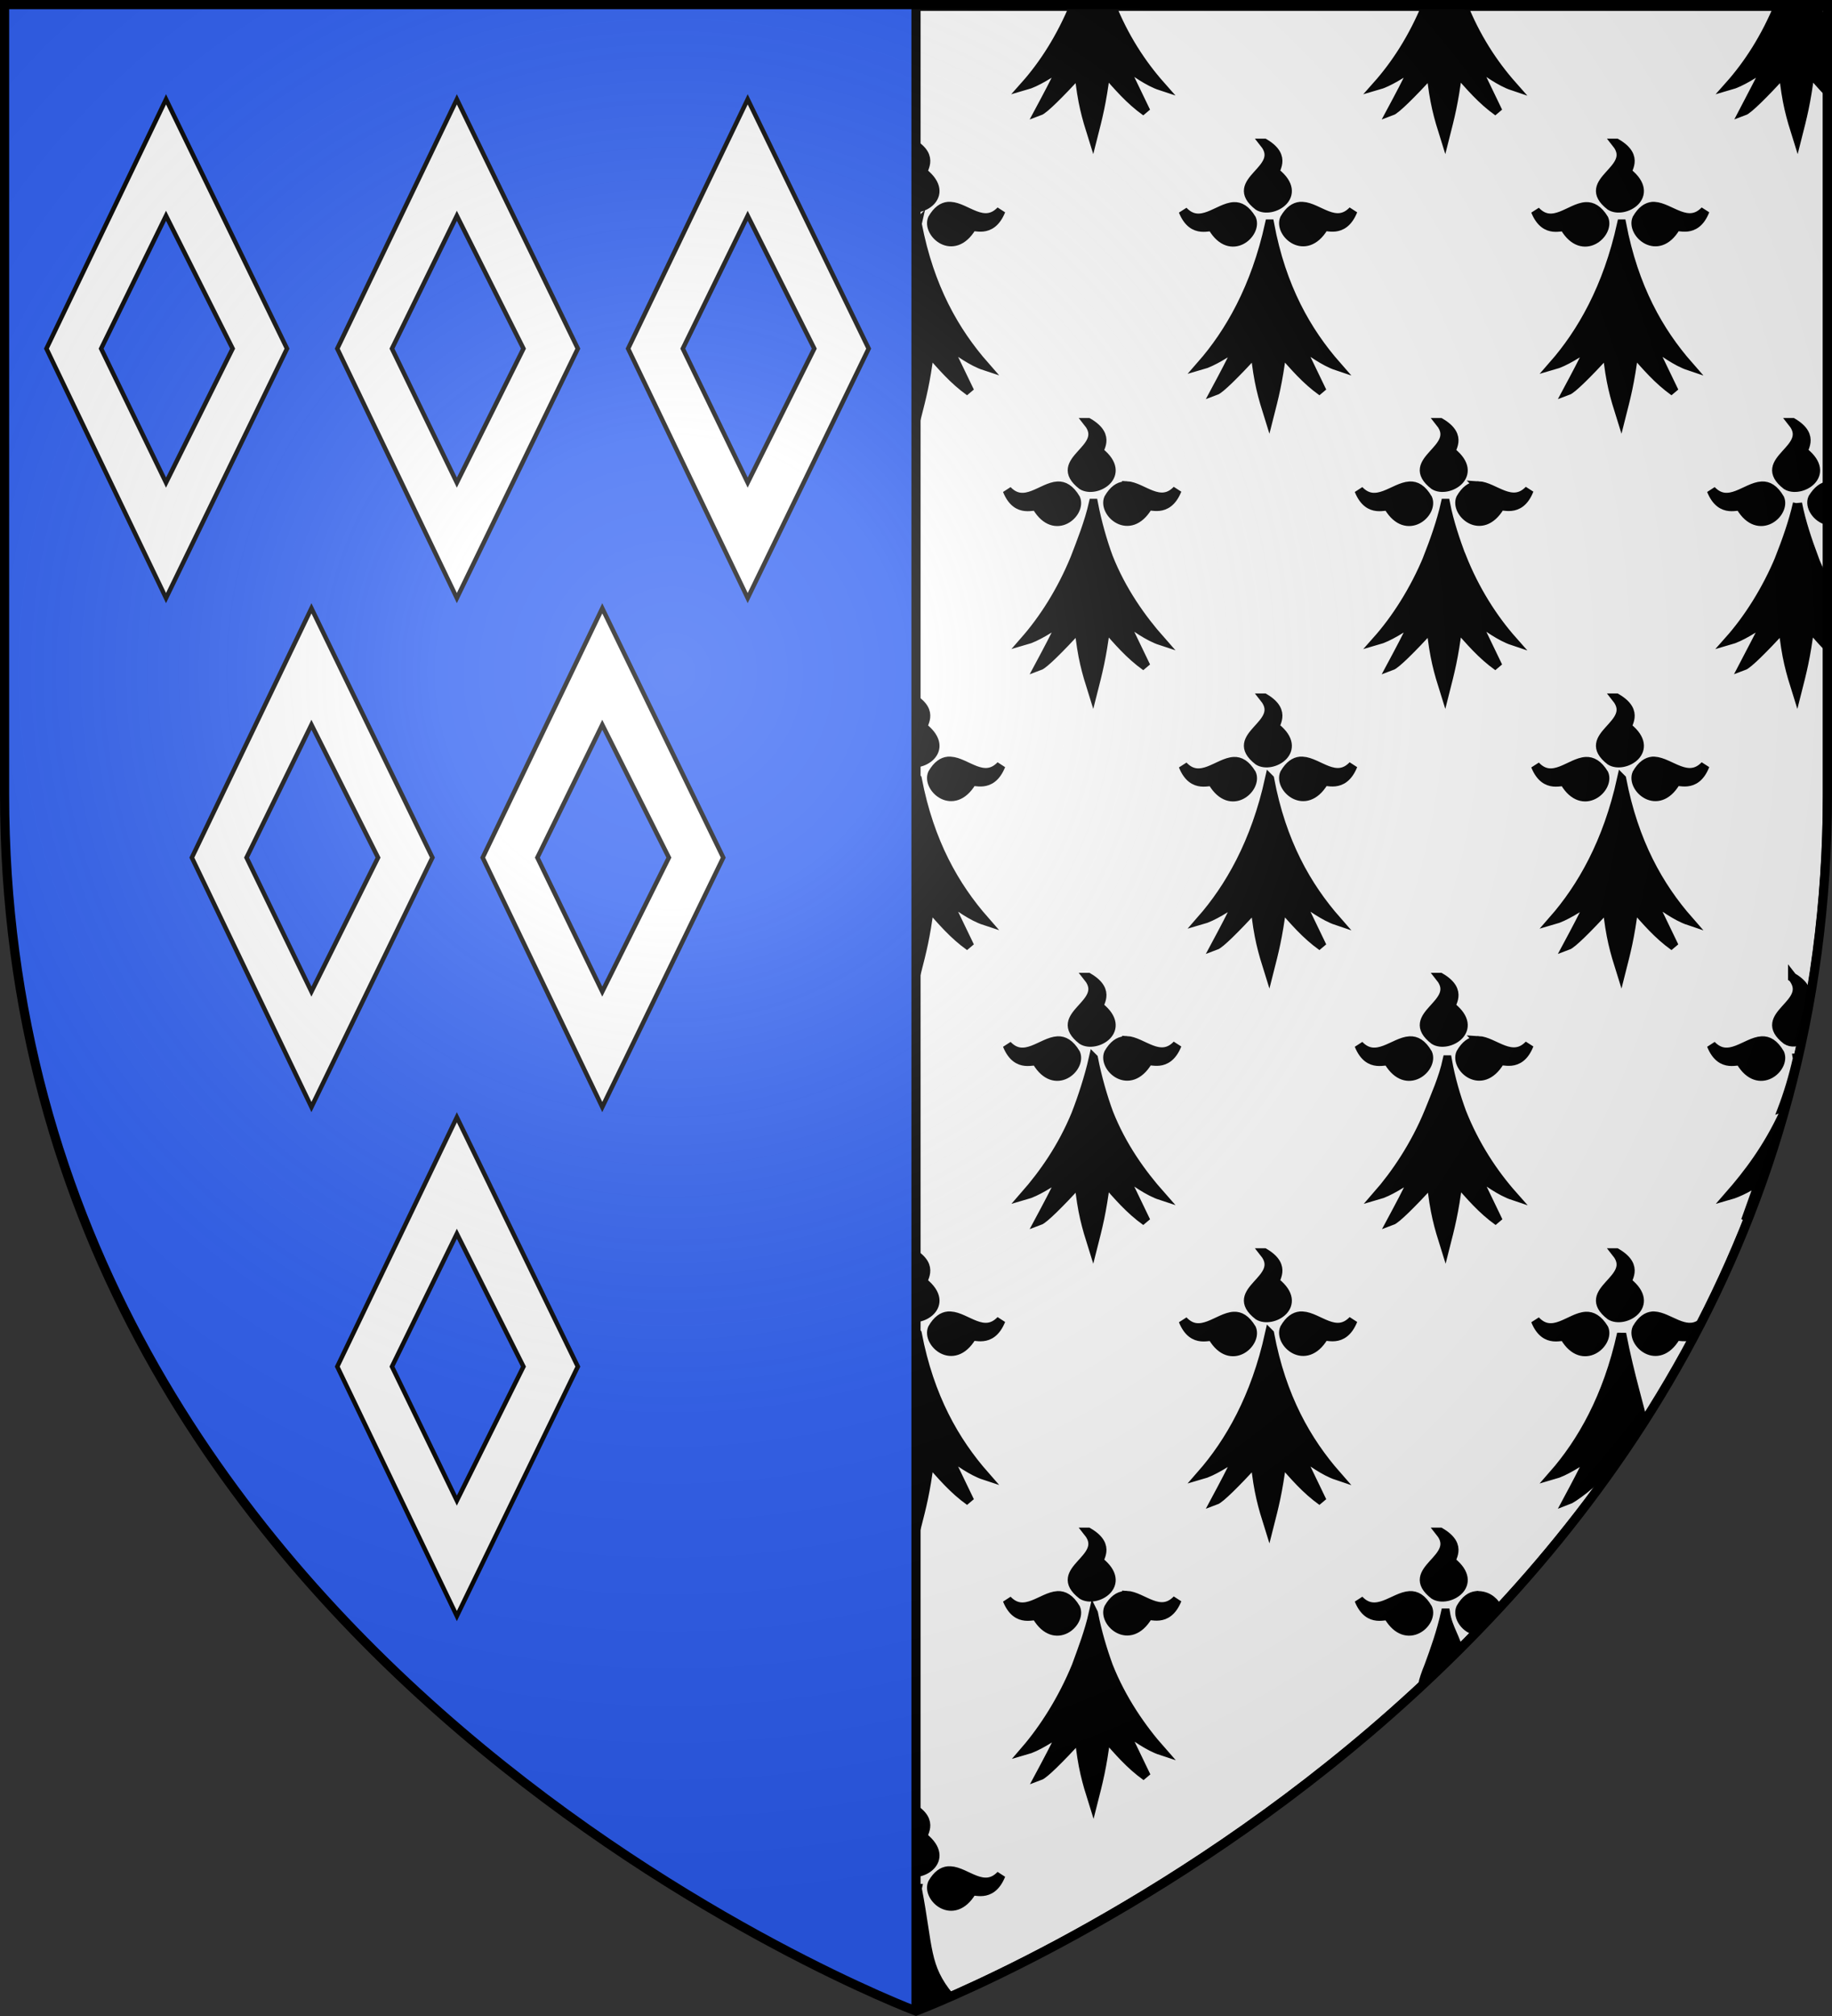 <?xml version="1.0" encoding="UTF-8" standalone="no"?>
<svg
   xmlns:dc="http://purl.org/dc/elements/1.1/"
   xmlns:cc="http://creativecommons.org/ns#"
   xmlns:rdf="http://www.w3.org/1999/02/22-rdf-syntax-ns#"
   xmlns:svg="http://www.w3.org/2000/svg"
   xmlns="http://www.w3.org/2000/svg"
   xmlns:xlink="http://www.w3.org/1999/xlink"
   xmlns:sodipodi="http://sodipodi.sourceforge.net/DTD/sodipodi-0.dtd"
   xmlns:inkscape="http://www.inkscape.org/namespaces/inkscape"
   width="600"
   height="660"
   viewBox="-300 -300 600 660"
   version="1.1"
   id="svg27"
   sodipodi:docname="Armes imaginaires de Aliblel.svg"
   inkscape:version="0.92.4 (5da689c313, 2019-01-14)">
  <rect x="-300" y="-300" width="600" height="660" fill="#333333" stroke="none"/>
  <sodipodi:namedview
     pagecolor="#ffffff"
     bordercolor="#666666"
     borderopacity="1"
     objecttolerance="10"
     gridtolerance="10"
     guidetolerance="10"
     inkscape:pageopacity="0"
     inkscape:pageshadow="2"
     inkscape:window-width="2736"
     inkscape:window-height="1699"
     id="namedview29"
     showgrid="false"
     inkscape:zoom="0.71515151"
     inkscape:cx="-464.53928"
     inkscape:cy="516.64502"
     inkscape:window-x="-13"
     inkscape:window-y="-13"
     inkscape:window-maximized="1"
     inkscape:current-layer="layer3" />
  <defs
     id="defs13">
    <radialGradient
       id="Gradient1"
       gradientUnits="userSpaceOnUse"
       cx="-80"
       cy="-80"
       r="405">
      <stop
         stop-color="#fff"
         stop-opacity="0.31"
         offset="0"
         id="stop2" />
      <stop
         stop-color="#fff"
         stop-opacity="0.25"
         offset="0.19"
         id="stop4" />
      <stop
         stop-color="#6b6b6b"
         stop-opacity="0.125"
         offset="0.6"
         id="stop6" />
      <stop
         stop-color="#000"
         stop-opacity="0.125"
         offset="1"
         id="stop8" />
    </radialGradient>
    <clipPath
       id="shield_cut">
      <path
         id="shield"
         d="M-298.5,-298.5 h597 v258.5 C 298.5,246.2 0,358.39 0,358.39 0,358.39 -298.5,246.2 -298.5,-40z" />
    </clipPath>
  </defs>
  <g
     id="layer4"
     inkscape:label="Fond écu"
     inkscape:groupmode="layer"
     clip-path="url(#shield_cut)"
     style="stroke:#000000;stroke-width:3"
     sodipodi:insensitive="true">
    <g
       id="g15"
       transform="translate(-300,-300.11)">
      <path
         style="fill:#ffffff"
         inkscape:connector-curvature="0"
         id="path11"
         d="m 300,658.5 c 0,0 298.5,-112.287 298.5,-397.754 0,-285.467 0,-258.57 0,-258.57 H 1.5 V 260.746 C 1.5,546.113 300,658.5 300,658.5 Z" />
      <path
         inkscape:connector-curvature="0"
         id="path13"
         transform="translate(0,3.81e-4)"
         d="m 121.4,1.5 v 0.092 c -4.5,10.986 -10.203,19.683 -16.303,26.549 3.9,-1.099 8.202,-4.029 12.402,-6.684 -2.6,5.493 -5.101,10.162 -7.701,15.014 1.5,-0.549 6.4,-5.4 13,-12.541 1,9.795 2.4,14.464 4.5,21.146 1.7,-6.683 2.899,-11.168 4.199,-21.33 4,4.486 7.801,9.063 13.201,12.908 l -7.5,-15.562 c 3.9,2.472 8.199,5.767 12.299,7.141 C 143.098,21 137.4,12.302 133.1,1.5 Z m 115.299,0 v 0.092 c -4.5,10.986 -10.201,19.683 -16.301,26.549 3.9,-1.099 8.2,-4.029 12.4,-6.684 -2.6,5.493 -5.199,10.162 -7.699,15.014 1.5,-0.549 6.398,-5.4 12.998,-12.541 1,9.795 2.402,14.464 4.502,21.146 1.7,-6.683 2.899,-11.168 4.199,-21.33 4,4.486 7.801,9.063 13.201,12.908 l -7.5,-15.562 c 3.9,2.472 8.199,5.767 12.299,7.141 C 258.399,21 252.698,12.302 248.398,1.5 Z M 352,1.5 c -4.5,10.986 -10.201,19.775 -16.301,26.641 3.9,-1.099 8.2,-4.029 12.4,-6.684 -2.6,5.493 -5.099,10.162 -7.699,15.014 1.5,-0.549 6.398,-5.4 12.998,-12.541 1,9.795 2.402,14.464 4.502,21.146 1.7,-6.683 2.897,-11.168 4.197,-21.33 4,4.486 7.801,9.063 13.201,12.908 l -7.5,-15.562 c 3.9,2.472 8.2,5.767 12.4,7.141 C 373.799,21 368.099,12.302 363.799,1.5 Z m 115.301,0 v 0.092 c -4.5,10.986 -10.203,19.683 -16.303,26.549 3.9,-1.099 8.2,-4.029 12.4,-6.684 -2.6,5.493 -5.099,10.162 -7.699,15.014 1.5,-0.549 6.4,-5.4 13,-12.541 1,9.795 2.4,14.464 4.5,21.146 1.7,-6.683 2.899,-11.168 4.199,-21.33 4,4.486 7.801,9.063 13.201,12.908 l -7.5,-15.562 c 3.9,2.472 8.199,5.767 12.299,7.141 C 488.999,21 483.298,12.302 478.998,1.5 Z m 127.098,0 -11.699,0.092 c -4.5,10.986 -10.201,19.683 -16.301,26.549 3.9,-1.099 8.2,-4.029 12.4,-6.684 -2.6,5.493 -5.199,10.162 -7.699,15.014 1.5,-0.549 6.398,-5.4 12.998,-12.541 1,9.795 2.402,14.464 4.502,21.146 1.7,-6.683 2.899,-11.168 4.199,-21.33 1.9,2.106 3.701,4.211 5.701,6.316 v -8.789 l -0.1,-0.182 H 598.5 V 10.471 C 597,7.633 595.598,4.613 594.398,1.5 Z M 5.998,1.592 C 4.598,4.979 3.1,8.184 1.5,11.113 V 21.916 C 1.7,21.733 1.899,21.64 2.199,21.457 1.999,21.915 1.8,22.372 1.5,22.83 v 7.416 c 1.8,-1.831 3.698,-3.844 5.898,-6.225 1,9.795 2.402,14.464 4.502,21.146 1.7,-6.683 2.897,-11.168 4.197,-21.33 4,4.486 7.801,9.063 13.201,12.908 L 21.801,21.182 c 3.9,2.472 8.198,5.769 12.398,7.143 C 27.799,21.092 22.099,12.394 17.799,1.592 Z M 68.1,46.998 c 7,8.788 -12.6,12.267 -2,20.506 4.5,2.838 15.099,-3.296 5.799,-10.803 -1.2,-0.641 4.201,-5.034 -3.799,-9.703 z m 115.301,0 c 7,8.788 -12.6,12.267 -2,20.506 4.5,2.838 15.099,-3.296 5.799,-10.803 -1.2,-0.641 4.201,-5.034 -3.799,-9.703 z m 115.299,0 c 7,8.788 -12.6,12.267 -2,20.506 4.5,2.838 15.099,-3.296 5.799,-10.803 -1.2,-0.641 4.201,-5.034 -3.799,-9.703 z m 115.4,0 c 7,8.788 -12.6,12.267 -2,20.506 4.5,2.838 15.099,-3.296 5.799,-10.803 -1.3,-0.641 4.101,-5.034 -3.799,-9.703 z m 115.301,0 c 7,8.788 -12.6,12.267 -2,20.506 4.5,2.838 15.099,-3.296 5.799,-10.803 -1.2,-0.641 4.201,-5.034 -3.799,-9.703 z M 79.898,67.688 c -1.8,0.183 -3.5,1.283 -5.1,4.029 -2,4.669 6.801,12.725 12.801,2.838 0.4,-1.19 6.3,2.654 9.6,-5.494 -5.6,5.859 -11.3,-1.098 -16.5,-1.373 z m 115.301,0 c -1.8,0.183 -3.5,1.283 -5.1,4.029 -2,4.669 6.799,12.725 12.799,2.838 0.4,-1.19 6.4,2.654 9.6,-5.494 -5.6,5.859 -11.4,-1.098 -16.6,-1.373 z m 115.299,0 c -1.8,0.183 -3.498,1.283 -5.098,4.029 -2,4.669 6.799,12.725 12.799,2.838 0.4,-1.19 6.3,2.654 9.6,-5.494 -5.6,5.859 -11.3,-1.098 -16.5,-1.373 z m 115.301,0 c -1.8,0.183 -3.5,1.283 -5.1,4.029 -2,4.669 6.799,12.725 12.799,2.838 0.4,-1.19 6.302,2.654 9.602,-5.494 -5.6,5.859 -11.3,-1.098 -16.5,-1.373 z m 115.4,0 c -1.8,0.183 -3.5,1.283 -5.1,4.029 -2,4.669 6.799,12.725 12.699,2.838 0.4,-1.19 6.4,2.654 9.6,-5.494 -5.6,5.859 -11.4,-1.098 -16.6,-1.373 z M 58.1,67.779 c -5.2,0.275 -11.002,7.324 -16.602,1.373 3.3,8.148 9.201,4.212 9.701,5.494 5.9,9.887 14.699,1.831 12.699,-2.838 -1.8,-3.113 -3.799,-4.121 -5.799,-4.029 z m 115.301,0 c -5.2,0.275 -10.9,7.324 -16.5,1.373 3.3,8.148 9.198,4.212 9.598,5.494 5.9,9.887 14.801,1.831 12.801,-2.838 -1.9,-3.113 -3.898,-4.121 -5.898,-4.029 z m 115.299,0 c -5.2,0.275 -10.902,7.324 -16.502,1.373 3.3,8.148 9.201,4.212 9.701,5.494 5.9,9.887 14.701,1.831 12.701,-2.838 -1.9,-3.113 -3.8,-4.121 -5.9,-4.029 z m 115.4,0 c -5.2,0.275 -11,7.324 -16.6,1.373 3.3,8.148 9.199,4.212 9.699,5.494 5.9,9.887 14.699,1.831 12.699,-2.838 -1.9,-3.113 -3.799,-4.121 -5.799,-4.029 z m 115.301,0 c -5.2,0.275 -10.9,7.324 -16.5,1.373 3.3,8.148 9.198,4.212 9.598,5.494 5.9,9.887 14.801,1.831 12.801,-2.838 -1.9,-3.113 -3.898,-4.121 -5.898,-4.029 z M 69.799,73.455 C 65.199,94.328 56.7,109.068 47.4,119.688 c 3.9,-1.099 8.198,-4.029 12.398,-6.684 -2.6,5.493 -5.099,10.162 -7.699,15.014 1.5,-0.549 6.4,-5.402 13,-12.543 1,9.795 2.398,14.466 4.498,21.148 1.7,-6.683 2.901,-11.17 4.201,-21.24 4,4.486 7.799,9.063 13.199,12.908 l -7.5,-15.561 c 3.9,2.472 8.201,5.765 12.301,7.139 -9.8,-11.169 -18,-25.541 -22,-46.414 z m 115.299,0 c -4.6,20.873 -13.098,35.613 -22.398,46.232 3.9,-1.099 8.198,-4.029 12.398,-6.684 -2.6,5.493 -5.099,10.162 -7.699,15.014 1.5,-0.549 6.402,-5.402 13.002,-12.543 1,9.795 2.398,14.466 4.498,21.148 1.7,-6.683 2.901,-11.17 4.201,-21.24 4,4.486 7.799,9.063 13.199,12.908 l -7.5,-15.561 c 3.9,2.472 8.201,5.765 12.301,7.139 -9.7,-11.169 -18.002,-25.541 -22.002,-46.414 z m 115.301,0 C 295.798,94.328 287.3,109.068 278,119.688 c 3.9,-1.099 8.198,-4.029 12.398,-6.684 -2.6,5.493 -5.199,10.162 -7.699,15.014 1.5,-0.549 6.4,-5.402 13,-12.543 1,9.795 2.4,14.466 4.5,21.148 1.7,-6.683 2.901,-11.17 4.201,-21.24 4,4.486 7.797,9.063 13.197,12.908 l -7.498,-15.561 c 3.9,2.472 8.2,5.765 12.4,7.139 -9.8,-11.169 -18.102,-25.541 -22.102,-46.414 z m 115.4,0 c -4.6,20.873 -13.098,35.613 -22.398,46.232 3.9,-1.099 8.198,-4.029 12.398,-6.684 -2.6,5.493 -5.101,10.162 -7.701,15.014 1.5,-0.549 6.402,-5.402 13.002,-12.543 1,9.795 2.398,14.466 4.498,21.148 1.7,-6.683 2.901,-11.17 4.201,-21.24 4,4.486 7.799,9.063 13.199,12.908 l -7.5,-15.561 c 3.9,2.472 8.201,5.765 12.301,7.139 -9.8,-11.169 -18.1,-25.541 -22,-46.414 z m 115.299,0 c -4.6,20.873 -13.098,35.613 -22.398,46.232 3.9,-1.099 8.198,-4.029 12.398,-6.684 -2.6,5.493 -5.099,10.162 -7.699,15.014 1.5,-0.549 6.4,-5.402 13,-12.543 1,9.795 2.4,14.466 4.5,21.148 1.7,-6.683 2.901,-11.17 4.201,-21.24 4,4.486 7.799,9.063 13.199,12.908 l -7.5,-15.561 c 3.9,2.472 8.201,5.765 12.301,7.139 -9.8,-11.169 -18.002,-25.541 -22.002,-46.414 z M 10.398,138.455 c 7,8.788 -12.6,12.267 -2,20.506 4.5,2.838 15.101,-3.296 5.801,-10.803 -1.2,-0.641 4.199,-5.034 -3.801,-9.703 z m 115.4,0 c 7,8.788 -12.6,12.267 -2,20.506 4.5,2.838 15.101,-3.296 5.801,-10.803 -1.3,-0.641 4.099,-5.034 -3.801,-9.703 z m 115.301,0 c 7,8.788 -12.6,12.267 -2,20.506 4.5,2.838 15.101,-3.296 5.801,-10.803 -1.3,-0.641 4.199,-5.034 -3.801,-9.703 z m 115.299,0 c 7,8.788 -12.6,12.267 -2,20.506 4.5,2.838 15.101,-3.296 5.801,-10.803 -1.2,-0.641 4.199,-5.034 -3.801,-9.703 z m 115.301,0 c 7,8.788 -12.6,12.267 -2,20.506 4.5,2.838 15.101,-3.296 5.801,-10.803 -1.2,-0.641 4.199,-5.034 -3.801,-9.703 z m 115.4,0 c 7,8.788 -12.6,12.267 -2,20.506 4.5,2.838 15.101,-3.296 5.801,-10.803 -1.3,-0.641 4.099,-5.034 -3.801,-9.703 z M 23,159.145 c -0.3,0 -0.501,-0.002 -0.801,0.09 -1.8,0.183 -3.5,1.281 -5.1,4.027 -2,4.669 6.801,12.727 12.801,2.748 0.4,-1.19 6.3,2.655 9.6,-5.492 -5.6,5.859 -11.3,-1.098 -16.5,-1.373 z m 115.199,0 c -0.2,0 -0.399,-0.002 -0.699,0.09 -1.8,0.183 -3.502,1.281 -5.102,4.027 -2,4.669 6.801,12.727 12.801,2.748 0.4,-1.19 6.4,2.655 9.6,-5.492 -5.6,5.859 -11.4,-1.098 -16.6,-1.373 z m 115.4,0 c -0.2,0 -0.499,-0.002 -0.799,0.09 -1.8,0.183 -3.502,1.281 -5.102,4.027 -2,4.669 6.801,12.727 12.801,2.748 0.4,-1.19 6.3,2.655 9.6,-5.492 -5.6,5.859 -11.3,-1.098 -16.5,-1.373 z m 115.4,0 c -0.3,0 -0.601,-0.002 -0.801,0.09 -1.8,0.183 -3.5,1.281 -5.1,4.027 -2,4.669 6.801,12.727 12.801,2.748 0.4,-1.19 6.3,2.655 9.6,-5.492 -5.6,5.859 -11.3,-1.098 -16.5,-1.373 z m 115.199,0 c -0.2,0 -0.399,-0.002 -0.699,0.09 -1.8,0.183 -3.502,1.281 -5.102,4.027 -2,4.669 6.801,12.727 12.801,2.748 0.4,-1.19 6.4,2.655 9.6,-5.492 -5.6,5.859 -11.4,-1.098 -16.6,-1.373 z m -368.5,0.09 c -5.2,0.275 -11,7.234 -16.6,1.375 3.3,8.148 9.199,4.211 9.699,5.492 5.9,9.887 14.799,1.921 12.799,-2.748 -1.8,-3.204 -3.798,-4.211 -5.898,-4.119 z m 115.4,0 c -5.2,0.275 -10.9,7.234 -16.5,1.375 3.3,8.148 9.2,4.211 9.6,5.492 5.9,9.887 14.799,1.921 12.799,-2.748 -1.9,-3.204 -3.898,-4.211 -5.898,-4.119 z m 115.299,0 c -5.2,0.275 -10.9,7.234 -16.5,1.375 3.3,8.148 9.201,4.211 9.701,5.492 5.9,9.887 14.701,1.921 12.701,-2.748 -1.9,-3.204 -3.902,-4.211 -5.902,-4.119 z m 115.301,0 c -5.2,0.275 -11,7.234 -16.6,1.375 3.3,8.148 9.199,4.211 9.699,5.492 5.9,9.887 14.801,1.921 12.801,-2.748 -1.9,-3.204 -3.8,-4.211 -5.9,-4.119 z m 115.299,0 c -5.2,0.275 -10.898,7.234 -16.498,1.375 3.3,8.148 9.2,4.211 9.6,5.492 5.9,9.887 14.801,1.921 12.801,-2.748 -1.9,-3.204 -3.802,-4.211 -5.902,-4.119 z m 21.502,0 c -1.6,0.275 -3.201,1.372 -4.801,3.936 -1.2,2.655 1.301,6.502 4.801,7.326 z m -597,0.092 v 11.352 c 3.4,-0.824 5.899,-4.669 4.799,-7.324 C 4.799,160.699 3.1,159.601 1.5,159.326 Z m 10.6,5.584 C 10.7,171.135 7.998,178.094 6.098,183.221 4.698,186.608 3.1,189.821 1.5,192.75 v 10.803 c 0.2,-0.183 0.399,-0.276 0.699,-0.459 C 1.999,203.551 1.8,204.009 1.5,204.467 v 7.416 c 1.8,-1.831 3.698,-3.846 5.898,-6.227 1,9.795 2.402,14.466 4.502,21.148 1.7,-6.683 2.897,-11.168 4.197,-21.33 4,4.486 7.801,9.063 13.201,12.908 l -7.498,-15.564 c 3.9,2.472 8.198,5.769 12.398,7.143 -6.4,-7.232 -12.3,-15.846 -16.6,-26.74 -1.9,-5.127 -4.3,-12.085 -5.5,-18.311 z m 115.4,0 c -1.3,6.134 -3.701,12.541 -5.701,17.668 -4.5,10.986 -10.701,20.333 -16.701,27.291 3.9,-1.099 8.202,-4.031 12.402,-6.686 -2.6,5.493 -5.101,10.164 -7.701,15.016 1.5,-0.549 6.4,-5.402 13,-12.543 1,9.795 2.4,14.466 4.5,21.148 1.7,-6.683 2.899,-11.168 4.199,-21.33 4,4.486 7.801,9.063 13.201,12.908 l -7.5,-15.564 c 3.9,2.472 8.199,5.769 12.299,7.143 -6.4,-7.232 -12.399,-16.303 -16.699,-27.197 -1.9,-5.218 -4.199,-11.628 -5.299,-17.854 z m 115.299,0 c -1.4,6.225 -3.701,12.541 -5.701,17.668 -4.5,10.986 -10.699,20.242 -16.699,27.199 3.9,-1.099 8.2,-4.029 12.4,-6.684 -2.6,5.493 -5.199,10.162 -7.699,15.014 1.5,-0.549 6.398,-5.4 12.998,-12.541 1,9.795 2.402,14.464 4.502,21.146 1.7,-6.683 2.899,-11.168 4.199,-21.33 4,4.486 7.801,9.063 13.201,12.908 l -7.5,-15.564 c 3.9,2.472 8.199,5.769 12.299,7.143 -6.4,-7.232 -12.7,-16.397 -17,-27.291 -1.9,-5.127 -3.8,-11.443 -5,-17.668 z m 115.301,0 c -1.4,6.225 -4,12.727 -6,17.945 -4.5,10.986 -10.4,20.056 -16.4,26.922 3.9,-1.099 8.2,-4.029 12.4,-6.684 -2.6,5.493 -5.099,10.162 -7.699,15.014 1.5,-0.549 6.398,-5.4 12.998,-12.541 1,9.795 2.402,14.464 4.502,21.146 1.7,-6.683 2.897,-11.168 4.197,-21.33 4,4.486 7.801,9.063 13.201,12.908 l -7.5,-15.564 c 3.9,2.472 8.2,5.769 12.4,7.143 -6.4,-7.232 -12.901,-16.397 -17.201,-27.291 -1.9,-5.127 -3.699,-11.443 -4.898,-17.668 z m 115.301,0 c -1.4,6.225 -3.701,12.541 -5.701,17.668 h 0.023 c -4.494,10.911 -10.657,20.37 -16.725,27.199 3.9,-1.099 8.2,-4.029 12.4,-6.684 -2.6,5.493 -5.099,10.162 -7.699,15.014 1.5,-0.549 6.4,-5.4 13,-12.541 1,9.795 2.4,14.464 4.5,21.146 1.7,-6.683 2.899,-11.168 4.199,-21.33 4,4.486 7.801,9.063 13.201,12.908 l -7.5,-15.564 c 3.9,2.472 8.199,5.769 12.299,7.143 -6.4,-7.232 -12.399,-16.571 -16.699,-27.465 h -0.062 c -1.886,-5.097 -4.049,-11.336 -5.236,-17.494 z m 115.299,0 c -1.4,6.225 -3.699,12.541 -5.699,17.668 h 0.021 c -4.494,10.911 -10.655,20.37 -16.723,27.199 3.9,-1.099 8.2,-4.029 12.4,-6.684 -2.6,5.493 -5.199,10.162 -7.699,15.014 1.5,-0.549 6.398,-5.4 12.998,-12.541 1,9.795 2.402,14.464 4.502,21.146 1.7,-6.683 2.899,-11.168 4.199,-21.33 1.9,2.106 3.701,4.211 5.701,6.316 v -8.789 l -0.102,-0.184 h 0.102 v -10.619 c -1.46,-2.762 -3.198,-6.383 -4.488,-9.529 h 0.086 c -1.9,-5.127 -4.099,-11.443 -5.299,-17.668 z M 68.1,228.635 c 7,8.788 -12.6,12.267 -2,20.506 4.5,2.838 15.099,-3.294 5.799,-10.801 -1.2,-0.641 4.201,-5.036 -3.799,-9.705 z m 115.301,0 c 7,8.788 -12.6,12.267 -2,20.506 4.5,2.838 15.099,-3.294 5.799,-10.801 -1.2,-0.641 4.201,-5.036 -3.799,-9.705 z m 115.299,0 c 7,8.788 -12.6,12.267 -2,20.506 4.5,2.838 15.099,-3.294 5.799,-10.801 -1.2,-0.641 4.201,-5.036 -3.799,-9.705 z m 115.4,0 c 7,8.788 -12.6,12.267 -2,20.506 4.5,2.838 15.099,-3.294 5.799,-10.801 -1.3,-0.641 4.101,-5.036 -3.799,-9.705 z m 115.301,0 c 7,8.788 -12.6,12.267 -2,20.506 4.5,2.838 15.099,-3.294 5.799,-10.801 -1.2,-0.641 4.201,-5.036 -3.799,-9.705 z M 79.898,249.324 c -1.8,0.183 -3.5,1.283 -5.1,4.029 -2,4.669 6.801,12.725 12.801,2.838 0.4,-1.19 6.3,2.654 9.6,-5.494 -5.6,5.859 -11.3,-1.098 -16.5,-1.373 z m 115.301,0 c -1.8,0.183 -3.5,1.283 -5.1,4.029 -2,4.669 6.799,12.725 12.799,2.838 0.4,-1.19 6.4,2.654 9.6,-5.494 -5.6,5.859 -11.4,-1.098 -16.6,-1.373 z m 115.299,0 c -1.8,0.183 -3.498,1.283 -5.098,4.029 -2,4.669 6.799,12.725 12.799,2.838 0.4,-1.19 6.3,2.654 9.6,-5.494 -5.6,5.859 -11.3,-1.098 -16.5,-1.373 z m 115.301,0 c -1.8,0.183 -3.5,1.283 -5.1,4.029 -2,4.669 6.799,12.725 12.799,2.838 0.4,-1.19 6.302,2.654 9.602,-5.494 -5.6,5.859 -11.3,-1.098 -16.5,-1.373 z m 115.4,0 c -1.8,0.183 -3.5,1.283 -5.1,4.029 -2,4.669 6.799,12.725 12.699,2.838 0.4,-1.19 6.4,2.654 9.6,-5.494 -5.6,5.859 -11.4,-1.098 -16.6,-1.373 z m -483.1,0.092 c -5.2,0.275 -11.002,7.324 -16.602,1.373 3.3,8.148 9.201,4.212 9.701,5.494 5.9,9.887 14.699,1.831 12.699,-2.838 -1.8,-3.113 -3.799,-4.121 -5.799,-4.029 z m 115.301,0 c -5.2,0.275 -10.9,7.324 -16.5,1.373 3.3,8.148 9.198,4.212 9.598,5.494 5.9,9.887 14.801,1.831 12.801,-2.838 -1.9,-3.113 -3.898,-4.121 -5.898,-4.029 z m 115.299,0 c -5.2,0.275 -10.902,7.324 -16.502,1.373 3.3,8.148 9.201,4.212 9.701,5.494 5.9,9.887 14.701,1.831 12.701,-2.838 -1.9,-3.113 -3.8,-4.121 -5.9,-4.029 z m 115.4,0 c -5.2,0.275 -11,7.324 -16.6,1.373 3.3,8.148 9.199,4.212 9.699,5.494 5.9,9.887 14.699,1.831 12.699,-2.838 -1.9,-3.113 -3.799,-4.121 -5.799,-4.029 z m 115.301,0 c -5.2,0.275 -10.9,7.324 -16.5,1.373 3.3,8.148 9.198,4.212 9.598,5.494 5.9,9.887 14.801,1.831 12.801,-2.838 -1.9,-3.113 -3.898,-4.121 -5.898,-4.029 z M 69.799,255.092 c -4.6,20.873 -13.098,35.611 -22.398,46.23 3.9,-1.099 8.198,-4.027 12.398,-6.682 -2.6,5.493 -5.099,10.162 -7.699,15.014 1.5,-0.549 6.4,-5.402 13,-12.543 1,9.795 2.398,14.466 4.498,21.148 1.7,-6.683 2.901,-11.17 4.201,-21.24 4,4.486 7.799,9.063 13.199,12.908 l -7.5,-15.561 c 3.9,2.472 8.201,5.765 12.301,7.139 -9.8,-11.169 -18,-25.541 -22,-46.414 z m 115.299,0 c -4.6,20.873 -13.098,35.611 -22.398,46.23 3.9,-1.099 8.198,-4.027 12.398,-6.682 -2.6,5.493 -5.099,10.162 -7.699,15.014 1.5,-0.549 6.402,-5.402 13.002,-12.543 1,9.795 2.398,14.466 4.498,21.148 1.7,-6.683 2.901,-11.17 4.201,-21.24 4,4.486 7.799,9.063 13.199,12.908 l -7.5,-15.561 c 3.9,2.472 8.201,5.765 12.301,7.139 -9.7,-11.169 -18.002,-25.541 -22.002,-46.414 z m 115.301,0 c -4.6,20.873 -13.098,35.611 -22.398,46.23 3.9,-1.099 8.198,-4.027 12.398,-6.682 -2.6,5.493 -5.199,10.162 -7.699,15.014 1.5,-0.549 6.4,-5.402 13,-12.543 1,9.795 2.4,14.466 4.5,21.148 1.7,-6.683 2.901,-11.17 4.201,-21.24 4,4.486 7.797,9.063 13.197,12.908 l -7.498,-15.561 c 3.9,2.472 8.2,5.765 12.4,7.139 -9.8,-11.169 -18.102,-25.541 -22.102,-46.414 z m 115.4,0 c -4.6,20.873 -13.098,35.611 -22.398,46.23 3.9,-1.099 8.198,-4.027 12.398,-6.682 -2.6,5.493 -5.101,10.162 -7.701,15.014 1.5,-0.549 6.402,-5.402 13.002,-12.543 1,9.795 2.398,14.466 4.498,21.148 1.7,-6.683 2.901,-11.17 4.201,-21.24 4,4.486 7.799,9.063 13.199,12.908 l -7.5,-15.561 c 3.9,2.472 8.201,5.765 12.301,7.139 -9.8,-11.169 -18.1,-25.541 -22,-46.414 z m 115.299,0 c -4.6,20.873 -13.098,35.611 -22.398,46.23 3.9,-1.099 8.198,-4.027 12.398,-6.682 -2.6,5.493 -5.099,10.162 -7.699,15.014 1.5,-0.549 6.4,-5.402 13,-12.543 1,9.795 2.4,14.466 4.5,21.148 1.7,-6.683 2.901,-11.17 4.201,-21.24 4,4.486 7.799,9.063 13.199,12.908 l -7.5,-15.561 c 3.9,2.472 8.201,5.765 12.301,7.139 -9.8,-11.169 -18.002,-25.541 -22.002,-46.414 z M 10.398,320.09 c 5.028,6.312 -0.364,7.998 -2.098,13.025 0.551,2.879 1.124,5.744 1.736,8.58 4.586,1.386 12.538,-5.066 4.162,-11.9 -1.2,-0.641 4.199,-5.036 -3.801,-9.705 z m 115.4,0 c 7,8.788 -12.6,12.269 -2,20.508 4.5,2.838 15.101,-3.296 5.801,-10.803 -1.3,-0.641 4.099,-5.036 -3.801,-9.705 z m 115.301,0 c 7,8.788 -12.6,12.269 -2,20.508 4.5,2.838 15.101,-3.296 5.801,-10.803 -1.3,-0.641 4.199,-5.036 -3.801,-9.705 z m 115.299,0 c 7,8.788 -12.6,12.269 -2,20.508 4.5,2.838 15.101,-3.296 5.801,-10.803 -1.2,-0.641 4.199,-5.036 -3.801,-9.705 z m 115.301,0 c 7,8.788 -12.6,12.269 -2,20.508 4.5,2.838 15.101,-3.296 5.801,-10.803 -1.2,-0.641 4.199,-5.036 -3.801,-9.705 z m 115.4,0 c 7,8.788 -12.6,12.269 -2,20.508 1.646,1.038 3.607,0.743 5.166,-0.357 0.618,-2.919 1.205,-5.86 1.758,-8.824 -0.299,-0.54 -0.665,-1.082 -1.123,-1.621 -1.3,-0.641 4.099,-5.036 -3.801,-9.705 z M 23,340.779 c -0.3,0 -0.501,2.3e-4 -0.801,0.092 -1.8,0.183 -3.5,1.281 -5.1,4.027 -2,4.669 6.801,12.725 12.801,2.746 0.4,-1.19 6.3,2.657 9.6,-5.49 -5.6,5.859 -11.3,-1.1 -16.5,-1.375 z m 115.199,0 c -0.2,0 -0.399,2.3e-4 -0.699,0.092 -1.8,0.183 -3.502,1.281 -5.102,4.027 -2,4.669 6.801,12.725 12.801,2.746 0.4,-1.19 6.4,2.657 9.6,-5.49 -5.6,5.859 -11.4,-1.1 -16.6,-1.375 z m 115.4,0 c -0.2,0 -0.499,2.3e-4 -0.799,0.092 -1.8,0.183 -3.502,1.281 -5.102,4.027 -2,4.669 6.801,12.725 12.801,2.746 0.4,-1.19 6.3,2.657 9.6,-5.49 -5.6,5.859 -11.3,-1.1 -16.5,-1.375 z m 115.4,0 c -0.3,0 -0.601,2.3e-4 -0.801,0.092 -1.8,0.183 -3.5,1.281 -5.1,4.027 -2,4.669 6.801,12.725 12.801,2.746 0.4,-1.19 6.3,2.657 9.6,-5.49 -5.6,5.859 -11.3,-1.1 -16.5,-1.375 z m 115.199,0 c -0.2,0 -0.399,2.3e-4 -0.699,0.092 -1.8,0.183 -3.502,1.281 -5.102,4.027 -2,4.669 6.801,12.725 12.801,2.746 0.4,-1.19 6.4,2.657 9.6,-5.49 -5.6,5.859 -11.4,-1.1 -16.6,-1.375 z m -368.5,0.092 c -5.2,0.275 -11,7.232 -16.6,1.373 3.3,8.148 9.199,4.211 9.699,5.492 5.9,9.887 14.799,1.923 12.799,-2.746 -1.8,-3.204 -3.798,-4.211 -5.898,-4.119 z m 115.4,0 c -5.2,0.275 -10.9,7.232 -16.5,1.373 3.3,8.148 9.2,4.211 9.6,5.492 5.9,9.887 14.799,1.923 12.799,-2.746 -1.9,-3.204 -3.898,-4.211 -5.898,-4.119 z m 115.299,0 c -5.2,0.275 -10.9,7.232 -16.5,1.373 3.3,8.148 9.201,4.211 9.701,5.492 5.9,9.887 14.701,1.923 12.701,-2.746 -1.9,-3.204 -3.902,-4.211 -5.902,-4.119 z m 115.301,0 c -5.2,0.275 -11,7.232 -16.6,1.373 3.3,8.148 9.199,4.211 9.699,5.492 5.9,9.887 14.801,1.923 12.801,-2.746 -1.9,-3.204 -3.8,-4.211 -5.9,-4.119 z m 115.299,0 c -5.2,0.275 -10.898,7.232 -16.498,1.373 3.3,8.148 9.2,4.211 9.6,5.492 5.9,9.887 14.801,1.923 12.801,-2.746 -1.9,-3.204 -3.802,-4.211 -5.902,-4.119 z m -564.898,5.676 c 1.2,6.225 2.799,11.901 4.699,17.027 z m 4.699,17.027 c -0.059,0 2.444,11.21 5.588,21.266 3.745,2.421 7.818,5.45 11.812,6.756 -6.4,-7.232 -13.1,-17.219 -17.4,-28.021 z m 5.588,21.266 c -0.1,-0.065 -0.202,-0.131 -0.305,-0.199 0.164,0.472 0.325,0.946 0.49,1.416 l 0.611,1.268 c -0.27,-0.816 -0.535,-1.645 -0.797,-2.484 z m 0.797,2.484 c 2.003,6.046 4.189,11.263 6.115,12.693 z M 127.5,346.547 c -1.4,6.225 -4.102,13.458 -6.002,18.676 -4.5,10.986 -10.4,19.234 -16.4,26.191 3.9,-1.099 8.202,-4.031 12.402,-6.686 -2.6,5.493 -5.101,10.164 -7.701,15.016 1.5,-0.549 6.4,-5.402 13,-12.543 1,9.795 2.4,14.464 4.5,21.146 1.7,-6.683 2.899,-11.166 4.199,-21.328 4,4.486 7.801,9.063 13.201,12.908 l -7.5,-15.564 c 3.9,2.472 8.199,5.769 12.299,7.143 -6.4,-7.232 -12.098,-15.481 -16.398,-26.283 -1.9,-5.218 -4.5,-12.451 -5.6,-18.676 z m 115.299,0 c -1.4,6.225 -4.098,13.458 -5.998,18.676 -4.5,10.986 -10.302,19.325 -16.402,26.191 3.9,-1.099 8.2,-4.031 12.4,-6.686 -2.6,5.493 -5.199,10.164 -7.699,15.016 1.5,-0.549 6.398,-5.402 12.998,-12.543 1,9.795 2.402,14.464 4.502,21.146 1.7,-6.683 2.899,-11.166 4.199,-21.328 4,4.486 7.801,9.063 13.201,12.908 l -7.5,-15.564 c 3.9,2.472 8.199,5.769 12.299,7.143 -6.4,-7.232 -12.1,-15.389 -16.4,-26.283 -1.9,-5.218 -4.4,-12.451 -5.6,-18.676 z m 115.301,0 c -1.4,6.225 -3.701,13.184 -5.701,18.311 -4.5,10.986 -10.699,19.691 -16.699,26.557 3.9,-1.099 8.2,-4.031 12.4,-6.686 -2.6,5.493 -5.099,10.164 -7.699,15.016 1.5,-0.549 6.398,-5.402 12.998,-12.543 1,9.795 2.402,14.464 4.502,21.146 1.7,-6.683 2.897,-11.166 4.197,-21.328 4,4.486 7.801,9.063 13.201,12.908 l -7.5,-15.564 c 3.9,2.472 8.2,5.769 12.4,7.143 -6.4,-7.232 -12.8,-16.122 -17.1,-27.016 -1.9,-5.127 -3.8,-11.718 -5,-17.943 z m 230.6,0 c -1.4,6.225 -3.102,11.809 -5.102,17.027 0.037,0 0.924,-1.506 1.957,-3.711 1.137,-4.217 2.204,-8.484 3.203,-12.801 -0.022,-0.171 -0.027,-0.351 -0.059,-0.516 z M 474,347.098 c -1.3,6.042 -4.002,11.99 -6.002,17.025 -4.5,10.986 -10.9,20.425 -16.9,27.291 3.9,-1.099 8.202,-4.031 12.402,-6.686 -2.6,5.493 -5.101,10.164 -7.701,15.016 1.5,-0.549 6.4,-5.402 13,-12.543 1,9.795 2.4,14.464 4.5,21.146 1.7,-6.683 2.899,-11.166 4.199,-21.328 4,4.486 7.801,9.063 13.201,12.908 l -7.5,-15.564 c 3.9,2.472 8.199,5.769 12.299,7.143 -6.4,-7.232 -12.499,-16.395 -16.799,-27.289 -1.9,-5.218 -3.599,-10.894 -4.699,-17.119 z m 110.316,17.24 c -5.368,11.699 -11.984,20.286 -17.918,27.076 2.985,-0.841 7.478,-3.129 10.191,-5.348 l 7.578,-21.195 c 0.05,-0.177 0.098,-0.356 0.148,-0.533 z m -7.727,21.729 -4.891,13.678 c 1.499,-2.797 3.866,-9.937 5.416,-14.146 -0.173,0.156 -0.333,0.311 -0.525,0.469 z m 0.525,-0.469 c 0.257,-0.232 0.492,-0.461 0.709,-0.688 0.273,-0.784 0.547,-1.566 0.814,-2.354 -0.062,-0.719 -0.673,0.732 -1.523,3.041 z M 68.1,410.271 c 7,8.788 -12.6,12.267 -2,20.506 4.5,2.838 15.099,-3.294 5.799,-10.801 -1.2,-0.641 4.201,-5.036 -3.799,-9.705 z m 115.301,0 c 7,8.788 -12.6,12.267 -2,20.506 4.5,2.838 15.099,-3.294 5.799,-10.801 -1.2,-0.641 4.201,-5.036 -3.799,-9.705 z m 115.299,0 c 7,8.788 -12.6,12.267 -2,20.506 4.5,2.838 15.099,-3.294 5.799,-10.801 -1.2,-0.641 4.201,-5.036 -3.799,-9.705 z m 115.4,0 c 7,8.788 -12.6,12.267 -2,20.506 4.5,2.838 15.099,-3.294 5.799,-10.801 -1.3,-0.641 4.101,-5.036 -3.799,-9.705 z m 115.301,0 c 7,8.788 -12.6,12.267 -2,20.506 4.5,2.838 15.099,-3.294 5.799,-10.801 -1.2,-0.641 4.201,-5.036 -3.799,-9.705 z M 79.898,430.961 c -1.8,0.183 -3.5,1.281 -5.1,4.027 -2,4.669 6.801,12.727 12.801,2.84 0.4,-1.19 6.3,2.654 9.6,-5.494 -5.6,5.859 -11.3,-1.098 -16.5,-1.373 z m 115.301,0 c -1.8,0.183 -3.5,1.281 -5.1,4.027 -2,4.669 6.799,12.727 12.799,2.84 0.4,-1.19 6.4,2.654 9.6,-5.494 -5.6,5.859 -11.4,-1.098 -16.6,-1.373 z m 115.299,0 c -1.8,0.183 -3.498,1.281 -5.098,4.027 -2,4.669 6.799,12.727 12.799,2.84 0.4,-1.19 6.3,2.654 9.6,-5.494 -5.6,5.859 -11.3,-1.098 -16.5,-1.373 z m 115.301,0 c -1.8,0.183 -3.5,1.281 -5.1,4.027 -2,4.669 6.799,12.727 12.799,2.84 0.4,-1.19 6.302,2.654 9.602,-5.494 -5.6,5.859 -11.3,-1.098 -16.5,-1.373 z m 115.4,0 c -1.8,0.183 -3.5,1.281 -5.1,4.027 -2,4.669 6.799,12.727 12.699,2.84 0.289,-0.861 3.508,0.891 6.479,-1.146 0.539,-1.021 1.08,-2.041 1.611,-3.07 -5.125,3.384 -10.356,-2.4 -15.09,-2.65 z m -483.1,0.09 c -5.028,0.266 -10.151,6.438 -15.547,1.465 0.51,0.996 1.027,1.986 1.545,2.975 3.131,3.456 6.779,1.395 7.102,2.43 5.9,9.887 14.699,1.829 12.699,-2.84 -1.8,-3.113 -3.799,-4.121 -5.799,-4.029 z m 115.301,0 c -5.2,0.275 -10.9,7.326 -16.5,1.375 3.3,8.148 9.198,4.212 9.598,5.494 5.9,9.887 14.801,1.829 12.801,-2.84 -1.9,-3.113 -3.898,-4.121 -5.898,-4.029 z m 115.299,0 c -5.2,0.275 -10.902,7.326 -16.502,1.375 3.3,8.148 9.201,4.212 9.701,5.494 5.9,9.887 14.701,1.829 12.701,-2.84 -1.9,-3.113 -3.8,-4.121 -5.9,-4.029 z m 115.4,0 c -5.2,0.275 -11,7.326 -16.6,1.375 3.3,8.148 9.199,4.212 9.699,5.494 5.9,9.887 14.699,1.829 12.699,-2.84 -1.9,-3.113 -3.799,-4.121 -5.799,-4.029 z m 115.301,0 c -5.2,0.275 -10.9,7.326 -16.5,1.375 3.3,8.148 9.198,4.212 9.598,5.494 5.9,9.887 14.801,1.829 12.801,-2.84 -1.9,-3.113 -3.898,-4.121 -5.898,-4.029 z m -449.602,5.678 c -5.539,19.597 -3.583,18.424 -7.947,26.98 0.023,0.313 0.285,1.405 1.947,3.688 0.62,0.873 1.885,3.966 3.463,6.791 0.83,1.224 1.666,2.44 2.506,3.65 1.106,1.191 2.272,1.847 3.432,1.369 4,4.486 8.498,8.421 13.898,12.266 l -7.498,-15.562 c 3.9,2.472 8.201,5.767 12.301,7.141 -9.9,-11.077 -18.102,-25.45 -22.102,-46.322 z m -7.947,26.98 c -1.2e-4,-0.002 -0.002,-0.004 -0.002,-0.006 -6e-5,0.002 -0.002,0.007 -0.002,0.01 7.9e-4,-0.002 0.003,-0.002 0.004,-0.004 z m -0.004,0.004 c -0.215,0.421 -0.421,0.829 -0.645,1.266 0.015,0.023 0.03,0.047 0.045,0.07 0.48,-0.662 0.593,-1.133 0.6,-1.336 z M 185.098,436.729 c -4.6,20.873 -13.098,35.611 -22.398,46.23 3.9,-1.099 8.198,-4.027 12.398,-6.682 -2.6,5.493 -5.099,10.16 -7.699,15.012 1.5,-0.549 6.402,-5.4 13.002,-12.541 1,9.795 2.398,14.466 4.498,21.148 1.7,-6.683 2.901,-11.17 4.201,-21.24 4,4.486 7.799,9.065 13.199,12.91 l -7.5,-15.564 c 3.9,2.472 8.201,5.767 12.301,7.141 -9.7,-11.169 -18.002,-25.541 -22.002,-46.414 z m 115.301,0 c -4.6,20.873 -13.098,35.611 -22.398,46.23 3.9,-1.099 8.198,-4.027 12.398,-6.682 -2.6,5.493 -5.199,10.16 -7.699,15.012 1.5,-0.549 6.4,-5.4 13,-12.541 1,9.795 2.4,14.466 4.5,21.148 1.7,-6.683 2.901,-11.17 4.201,-21.24 4,4.486 7.797,9.065 13.197,12.91 l -7.498,-15.564 c 3.9,2.472 8.2,5.767 12.4,7.141 -9.8,-11.169 -18.102,-25.541 -22.102,-46.414 z m 115.4,0 c -4.6,20.873 -13.098,35.611 -22.398,46.23 3.9,-1.099 8.198,-4.027 12.398,-6.682 -2.6,5.493 -5.101,10.16 -7.701,15.012 1.5,-0.549 6.402,-5.4 13.002,-12.541 1,9.795 2.398,14.466 4.498,21.148 1.7,-6.683 2.901,-11.17 4.201,-21.24 4,4.486 7.799,9.065 13.199,12.91 l -7.5,-15.564 c 3.9,2.472 8.201,5.767 12.301,7.141 -9.8,-11.169 -18.1,-25.541 -22,-46.414 z m 115.299,0 c -4.6,20.873 -13.098,35.611 -22.398,46.23 3.9,-1.099 8.198,-4.027 12.398,-6.682 -2.6,5.493 -5.099,10.16 -7.699,15.012 1.5,-0.549 7.701,-4.76 14.301,-11.9 2.682,-2.059 5.291,-6.035 7.953,-9.561 0.81,-1.229 1.618,-2.463 2.418,-3.705 -0.716,-4.513 -4.239,-15.132 -6.973,-29.395 z m -405.299,64.998 c 7,8.788 -12.6,12.269 -2,20.508 4.5,2.838 15.101,-3.298 5.801,-10.805 -1.3,-0.641 4.099,-5.034 -3.801,-9.703 z m 115.301,0 c 7,8.788 -12.6,12.269 -2,20.508 4.5,2.838 15.101,-3.298 5.801,-10.805 -1.3,-0.641 4.199,-5.034 -3.801,-9.703 z m 115.299,0 c 7,8.788 -12.6,12.269 -2,20.508 4.5,2.838 15.101,-3.298 5.801,-10.805 -1.2,-0.641 4.199,-5.034 -3.801,-9.703 z m 115.301,0 c 7,8.788 -12.6,12.269 -2,20.508 4.5,2.838 15.101,-3.298 5.801,-10.805 -1.2,-0.641 4.199,-5.034 -3.801,-9.703 z m -333.5,20.689 c -0.2,0 -0.399,2.4e-4 -0.699,0.092 -1.8,0.183 -3.502,1.281 -5.102,4.027 -2,4.669 6.801,12.725 12.801,2.746 0.4,-1.19 6.4,2.655 9.6,-5.492 -5.6,5.859 -11.4,-1.098 -16.6,-1.373 z m 115.4,0 c -0.2,0 -0.499,2.4e-4 -0.799,0.092 -1.8,0.183 -3.502,1.281 -5.102,4.027 -2,4.669 6.801,12.725 12.801,2.746 0.4,-1.19 6.3,2.655 9.6,-5.492 -5.6,5.859 -11.3,-1.098 -16.5,-1.373 z m 115.4,0 c -0.3,0 -0.601,2.4e-4 -0.801,0.092 -1.8,0.183 -3.5,1.281 -5.1,4.027 -2,4.669 6.801,12.725 12.801,2.746 0.4,-1.19 6.3,2.655 9.6,-5.492 -5.6,5.859 -11.3,-1.098 -16.5,-1.373 z m 114.9,0.023 c -0.125,0 -0.25,0.022 -0.4,0.068 -1.8,0.183 -3.502,1.281 -5.102,4.027 -1.237,2.888 1.66,7.069 5.469,7.479 2.273,-2.346 4.535,-4.727 6.783,-7.145 -0.928,-1.936 -2.976,-4.243 -6.35,-4.361 -0.15,-0.046 -0.275,-0.068 -0.4,-0.068 z m -368.201,0.068 c -3.916,0.207 -5.731,2.748 -6.219,4.5 1.977,2.124 3.965,4.219 5.961,6.287 4.104,0.628 7.408,-3.606 6.057,-6.76 -1.7,-3.113 -3.699,-4.119 -5.799,-4.027 z m 115.4,0 c -5.2,0.275 -10.9,7.232 -16.5,1.373 3.3,8.148 9.2,4.211 9.6,5.492 5.9,9.887 14.799,1.925 12.799,-2.744 -1.9,-3.204 -3.898,-4.213 -5.898,-4.121 z m 115.299,0 c -5.2,0.275 -10.9,7.232 -16.5,1.373 3.3,8.148 9.201,4.211 9.701,5.492 5.9,9.887 14.701,1.925 12.701,-2.744 -1.9,-3.204 -3.902,-4.213 -5.902,-4.121 z m 115.301,0 c -5.2,0.275 -11,7.232 -16.6,1.373 3.3,8.148 9.199,4.211 9.699,5.492 5.9,9.887 14.801,1.925 12.801,-2.744 -1.9,-3.204 -3.8,-4.213 -5.9,-4.121 z M 127.5,528.184 c -1.285,5.715 -1.432,5.837 -4.135,13.129 1.15,1.137 2.305,2.246 3.459,3.365 1.248,0.425 2.782,0.706 5.375,0.533 -2,-5.127 -3.599,-10.802 -4.699,-17.027 z m 115.299,0 c -1.4,6.225 -3.801,12.368 -5.701,17.494 -4.5,10.986 -10.699,20.507 -16.699,27.373 3.9,-1.099 8.2,-4.031 12.4,-6.686 -2.6,5.493 -5.199,10.164 -7.699,15.016 1.5,-0.549 6.398,-5.402 12.998,-12.543 1,9.795 2.402,14.464 4.502,21.146 1.7,-6.683 2.899,-11.166 4.199,-21.328 4,4.486 7.801,9.061 13.201,12.906 L 252.5,566 c 3.9,2.472 8.199,5.767 12.299,7.141 -6.4,-7.232 -12.399,-16.485 -16.699,-27.379 -1.9,-5.127 -4.101,-11.353 -5.301,-17.578 z m 115.301,0 c -1.4,6.225 -3.702,12.174 -5.602,17.393 -4.5,10.986 -10.699,20.607 -16.699,27.564 3.9,-1.099 8.2,-4.027 12.4,-6.682 -2.6,5.493 -5.099,10.162 -7.699,15.014 1.5,-0.549 6.398,-5.402 12.998,-12.543 1,9.795 2.402,14.464 4.502,21.146 1.7,-6.683 2.899,-11.168 4.199,-21.33 4,4.486 7.801,9.063 13.201,12.908 l -7.5,-15.562 c 3.9,2.472 8.198,5.767 12.398,7.141 -6.4,-7.232 -13.001,-16.762 -17.301,-27.656 -1.9,-5.218 -3.698,-11.167 -4.898,-17.393 z m 115.301,0 c -1.4,6.225 -3.502,12.182 -5.402,17.309 -1.098,2.68 -1.743,4.678 -2.012,6.027 3.861,-3.601 7.709,-7.282 11.529,-11.08 -0.369,-3.371 -3.317,-7.265 -4.115,-12.256 z M 133.1,546.5 c 0,0 4.3,10.894 0,0 z m 165.6,45.408 c 7,8.788 -12.6,12.267 -2,20.506 4.5,2.838 15.099,-3.294 5.799,-10.801 -1.2,-0.641 4.201,-5.036 -3.799,-9.705 z m 11.799,20.689 c -1.8,0.183 -3.498,1.281 -5.098,4.027 -2,4.669 6.799,12.725 12.799,2.838 0.4,-1.19 6.3,2.655 9.6,-5.492 -5.6,5.859 -11.3,-1.098 -16.5,-1.373 z m -21.799,0.092 c -5.2,0.275 -10.9,7.322 -16.5,1.371 3.3,8.148 9.199,4.212 9.699,5.494 5.9,9.887 14.701,1.831 12.701,-2.838 -1.9,-3.113 -3.8,-4.119 -5.9,-4.027 z m 11.699,5.676 c -4.438,20.136 -3.135,25.631 -11.385,35.445 6.925,3.035 10.986,4.586 10.986,4.586 0,0 4.05,-1.545 10.953,-4.57 -8.163,-9.959 -6.767,-15.694 -10.555,-35.461 z" />
    </g>
    <rect
       x="-300"
       y="-300"
       width="300"
       height="660"
       id="rect15"
       style="fill:#2b5df2;fill-opacity:1" />
  </g>
  <g
     id="layer3"
     inkscape:label="Meubles"
     inkscape:groupmode="layer">
    <g
       id="g955"
       transform="matrix(0.635,0,0,0.901,539.905,23.613)">
      <path
         style="display:inline;fill:#ffffff;fill-opacity:1;stroke:#000000;stroke-width:2.101;stroke-miterlimit:4;stroke-dasharray:none;stroke-opacity:1"
         d="m -1237.053,-323.082 -61.677,90.583 61.677,90.639 62.396,-90.639 z m 0,42.315 34.347,48.268 -34.347,48.687 -33.468,-48.687 z"
         id="path3655"
         sodipodi:nodetypes="cccccccccc"
         inkscape:connector-curvature="0" />
      <path
         style="display:inline;fill:#ffffff;fill-opacity:1;stroke:#000000;stroke-width:2.101;stroke-miterlimit:4;stroke-dasharray:none;stroke-opacity:1"
         d="m -1087.053,-323.082 -61.677,90.583 61.677,90.639 62.396,-90.639 z m 0,42.315 34.347,48.268 -34.347,48.687 -33.468,-48.687 z"
         id="path3655-0"
         sodipodi:nodetypes="cccccccccc"
         inkscape:connector-curvature="0" />
      <path
         style="display:inline;fill:#ffffff;fill-opacity:1;stroke:#000000;stroke-width:2.101;stroke-miterlimit:4;stroke-dasharray:none;stroke-opacity:1"
         d="m -937.053,-323.082 -61.677,90.583 61.677,90.639 62.396,-90.639 z m 0,42.315 34.347,48.268 -34.347,48.687 -33.468,-48.687 z"
         id="path3655-0-8"
         sodipodi:nodetypes="cccccccccc"
         inkscape:connector-curvature="0" />
      <path
         style="display:inline;fill:#ffffff;fill-opacity:1;stroke:#000000;stroke-width:2.101;stroke-miterlimit:4;stroke-dasharray:none;stroke-opacity:1"
         d="m -1162.053,-138.141 -61.677,90.583 61.677,90.639 62.396,-90.639 z m 0,42.315 34.347,48.268 -34.347,48.687 -33.468,-48.687 z"
         id="path3655-0-87"
         sodipodi:nodetypes="cccccccccc"
         inkscape:connector-curvature="0" />
      <path
         style="display:inline;fill:#ffffff;fill-opacity:1;stroke:#000000;stroke-width:2.101;stroke-miterlimit:4;stroke-dasharray:none;stroke-opacity:1"
         d="m -1012.053,-138.141 -61.677,90.583 61.677,90.639 62.396,-90.639 z m 0,42.315 34.347,48.268 -34.347,48.687 -33.468,-48.687 z"
         id="path3655-0-87-7"
         sodipodi:nodetypes="cccccccccc"
         inkscape:connector-curvature="0" />
      <path
         style="display:inline;fill:#ffffff;fill-opacity:1;stroke:#000000;stroke-width:2.101;stroke-miterlimit:4;stroke-dasharray:none;stroke-opacity:1"
         d="m -1087.053,46.8 -61.676,90.583 61.676,90.639 62.396,-90.639 z m 0,42.315 34.347,48.268 -34.347,48.687 -33.468,-48.687 z"
         id="path3655-0-87-7-6"
         sodipodi:nodetypes="cccccccccc"
         inkscape:connector-curvature="0" />
    </g>
  </g>
  <g
     id="layer2"
     inkscape:label="Reflet final"
     inkscape:groupmode="layer"
     sodipodi:insensitive="true">
    <use
       xlink:href="#shield"
       fill="url(#Gradient1)"
       id="use21" />
  </g>
  <g
     id="layer1"
     inkscape:label="Contour final"
     inkscape:groupmode="layer"
     sodipodi:insensitive="true">
    <use
       xlink:href="#shield"
       style="fill:none;stroke:#000;stroke-width:3"
       id="use24" />
  </g>
</svg>
